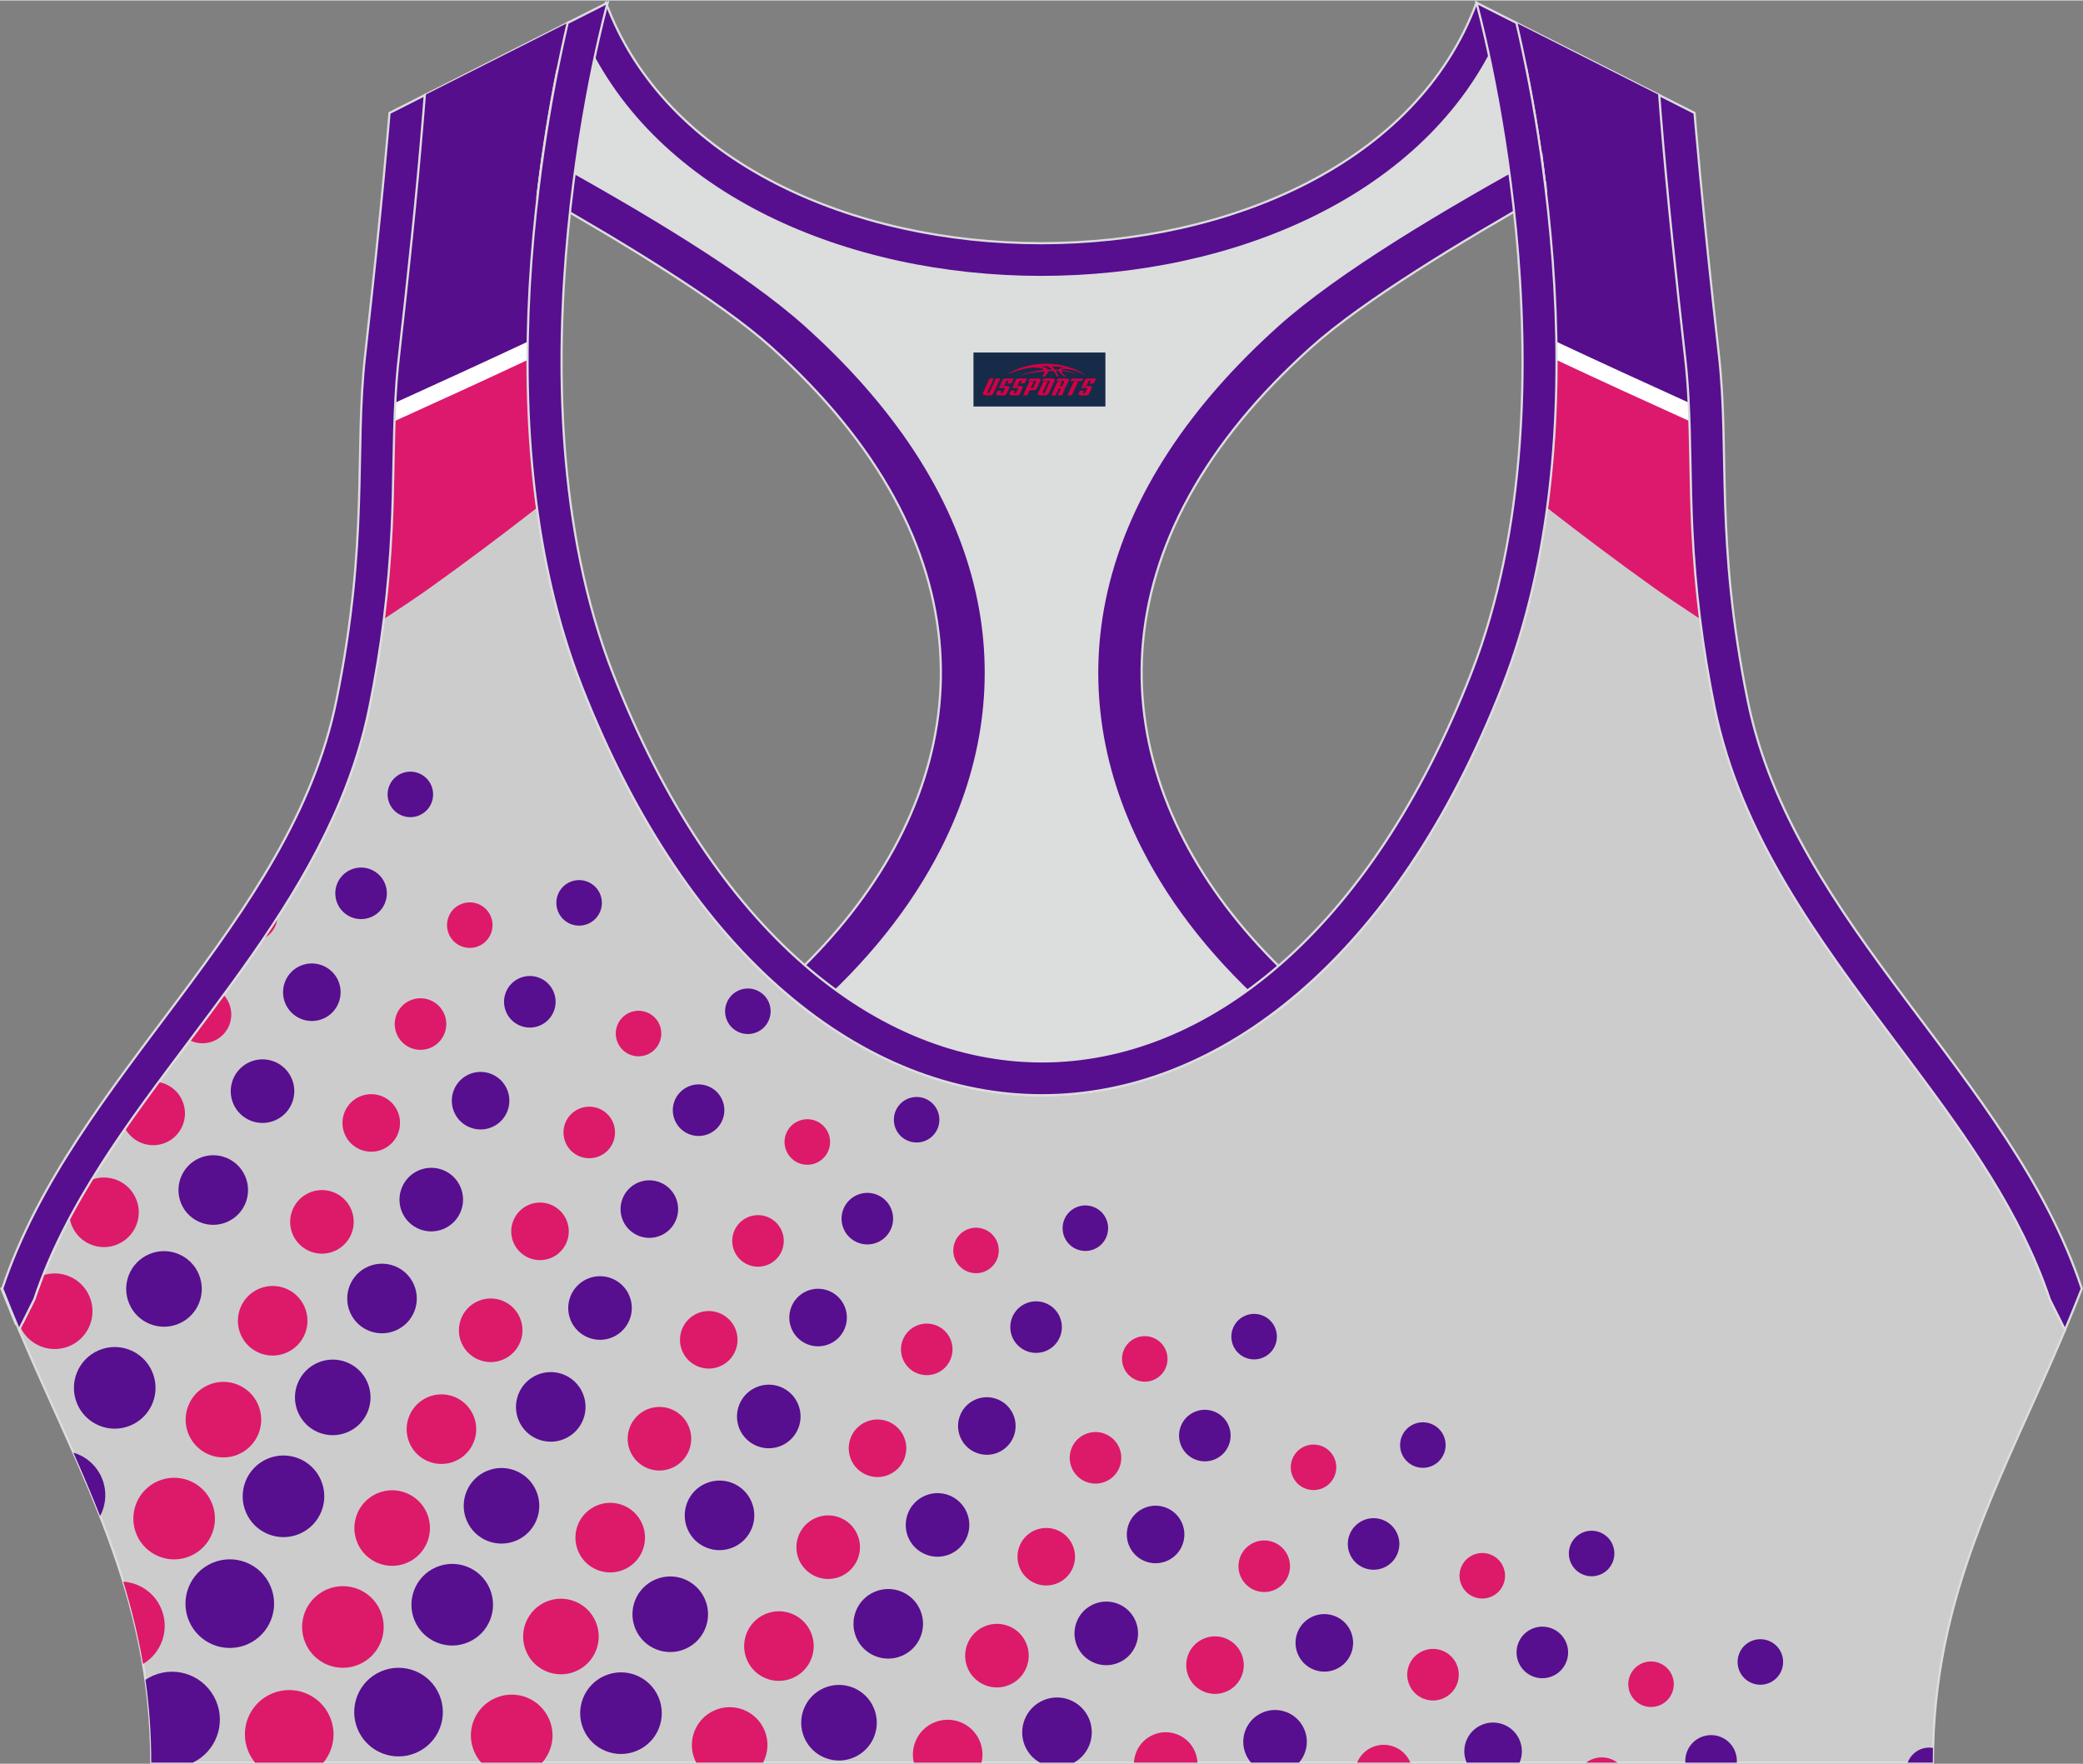 <?xml version="1.0" encoding="utf-8"?>
<!-- Generator: Adobe Illustrator 24.0.1, SVG Export Plug-In . SVG Version: 6.00 Build 0)  -->
<svg xmlns="http://www.w3.org/2000/svg" xmlns:xlink="http://www.w3.org/1999/xlink" version="1.1" id="图层_1" x="0px" y="0px" width="378.8px" height="320.8px" viewBox="0 0 378.95 320.77" enable-background="new 0 0 378.95 320.77" xml:space="preserve">
<rect x="0" y="0" width="378.95" height="320.77" fill="#808080" stroke="none"/>
<g>
	
		<path fill-rule="evenodd" clip-rule="evenodd" fill="#CCCCCC" stroke="#DCDDDD" stroke-width="0.4" stroke-miterlimit="22.926" d="   M275.88,4.09l25.98,13.13l0.3,3.74c1.19,14.71,2.78,29.47,4.44,44.13c0.27,2.35,0.45,4.72,0.58,7.08   c0.43,7.96,0.33,15.95,0.71,23.93c0.52,11,1.86,21.69,4.05,32.49c4.72,23.22,18.82,42.1,32.73,60.65   c9.62,12.83,19.79,26.21,26.01,41.09c0.82,1.96,1.57,3.94,2.24,5.95l2.78,5.55c-11.28,26.72-24.06,47.88-24.06,78.74H189.83h-0.52   H27.52c0-30.86-12.78-52.02-24.06-78.74l2.78-5.55c5.76-17.31,17.41-32.6,28.24-47.05c10.28-13.7,20.75-27.66,27.41-43.56   c2.31-5.52,4.13-11.22,5.32-17.09c2.19-10.79,3.53-21.49,4.05-32.49c0.38-7.97,0.28-15.97,0.71-23.93   c0.13-2.37,0.31-4.73,0.58-7.08c1.66-14.66,3.25-29.42,4.44-44.13l0.3-3.74l25.98-13.13c-0.37,1.57-0.71,3.15-1.05,4.71   c-1.78,8.29-3.18,16.69-4.21,25.1c-2.93,23.86-3.13,49.43,2.32,72.94c1.4,6.05,3.2,12.02,5.46,17.81   c38.8,99.35,128.77,99.35,167.57,0c2.26-5.79,4.06-11.76,5.46-17.81c5.45-23.5,5.26-49.08,2.32-72.94   c-1.03-8.41-2.43-16.81-4.21-25.1C276.59,7.24,276.25,5.67,275.88,4.09z"/>
	<g>
		<g>
			<path fill-rule="evenodd" clip-rule="evenodd" fill="#570E8F" d="M186.64,237.03c2.38-1.02,5.14,0.08,6.16,2.46     s-0.08,5.14-2.46,6.16s-5.14-0.08-6.16-2.46S184.26,238.05,186.64,237.03z"/>
			<path fill-rule="evenodd" clip-rule="evenodd" fill="#570E8F" d="M177.46,254.52c2.66-1.14,5.73,0.09,6.88,2.74     c1.14,2.66-0.08,5.74-2.74,6.88s-5.74-0.09-6.88-2.74C173.58,258.74,174.81,255.66,177.46,254.52L177.46,254.52z"/>
			<path fill-rule="evenodd" clip-rule="evenodd" fill="#570E8F" d="M168.28,272.01c2.94-1.26,6.34,0.1,7.59,3.03     c1.26,2.93-0.09,6.33-3.03,7.6c-2.93,1.26-6.33-0.09-7.6-3.03C163.99,276.67,165.35,273.27,168.28,272.01L168.28,272.01z"/>
			<path fill-rule="evenodd" clip-rule="evenodd" fill="#570E8F" d="M159.1,289.5c3.21-1.38,6.93,0.1,8.31,3.32     c1.38,3.21-0.1,6.93-3.32,8.31c-3.21,1.38-6.93-0.1-8.31-3.31C154.41,294.6,155.89,290.88,159.1,289.5L159.1,289.5z"/>
			<path fill-rule="evenodd" clip-rule="evenodd" fill="#570E8F" d="M149.92,306.99c3.49-1.5,7.53,0.11,9.03,3.6     c1.5,3.49-0.11,7.53-3.6,9.03s-7.53-0.11-9.03-3.6C144.82,312.53,146.44,308.49,149.92,306.99L149.92,306.99z"/>
			<path fill-rule="evenodd" clip-rule="evenodd" fill="#570E8F" d="M195.82,219.54c2.1-0.9,4.54,0.07,5.44,2.17     c0.9,2.1-0.07,4.54-2.17,5.44c-2.1,0.9-4.54-0.07-5.44-2.17C192.75,222.88,193.72,220.44,195.82,219.54L195.82,219.54z"/>
			<path fill-rule="evenodd" clip-rule="evenodd" fill="#DD196A" d="M166.75,241.08c2.38-1.02,5.14,0.08,6.16,2.46     s-0.08,5.14-2.46,6.16s-5.14-0.08-6.16-2.46C163.27,244.86,164.37,242.1,166.75,241.08z"/>
			<path fill-rule="evenodd" clip-rule="evenodd" fill="#DD196A" d="M157.57,258.57c2.66-1.14,5.74,0.09,6.88,2.74     c1.14,2.66-0.08,5.74-2.74,6.88s-5.74-0.09-6.88-2.74C153.69,262.79,154.92,259.71,157.57,258.57L157.57,258.57z"/>
			<path fill-rule="evenodd" clip-rule="evenodd" fill="#DD196A" d="M148.39,276.06c2.94-1.26,6.34,0.1,7.59,3.03     c1.26,2.93-0.09,6.33-3.03,7.6c-2.93,1.26-6.33-0.09-7.6-3.03C144.1,280.72,145.46,277.32,148.39,276.06L148.39,276.06z"/>
			<path fill-rule="evenodd" clip-rule="evenodd" fill="#DD196A" d="M139.21,293.55c3.21-1.38,6.93,0.1,8.31,3.32     c1.38,3.21-0.1,6.93-3.32,8.31c-3.21,1.38-6.93-0.1-8.31-3.31C134.52,298.65,136,294.93,139.21,293.55L139.21,293.55z"/>
			<path fill-rule="evenodd" clip-rule="evenodd" fill="#DD196A" d="M130.03,311.04c3.49-1.5,7.53,0.11,9.03,3.6     c0.85,1.99,0.7,4.15-0.24,5.92h-12.16c-0.08-0.16-0.16-0.33-0.24-0.49C124.93,316.58,126.55,312.54,130.03,311.04L130.03,311.04z     "/>
			<path fill-rule="evenodd" clip-rule="evenodd" fill="#DD196A" d="M175.93,223.59c2.1-0.9,4.54,0.07,5.44,2.17     c0.9,2.1-0.07,4.54-2.17,5.44c-2.1,0.9-4.54-0.07-5.44-2.17C172.86,226.93,173.83,224.49,175.93,223.59L175.93,223.59z"/>
			<path fill-rule="evenodd" clip-rule="evenodd" fill="#DD196A" d="M136.05,221.35c2.38-1.02,5.14,0.08,6.16,2.46     s-0.08,5.14-2.46,6.16s-5.14-0.08-6.16-2.46C132.57,225.13,133.68,222.37,136.05,221.35z"/>
			<path fill-rule="evenodd" clip-rule="evenodd" fill="#DD196A" d="M126.87,238.84c2.66-1.14,5.74,0.09,6.88,2.74     c1.14,2.66-0.08,5.74-2.74,6.88s-5.74-0.09-6.88-2.74C122.99,243.06,124.22,239.98,126.87,238.84L126.87,238.84z"/>
			<path fill-rule="evenodd" clip-rule="evenodd" fill="#DD196A" d="M117.69,256.33c2.94-1.26,6.34,0.1,7.59,3.03     c1.26,2.93-0.09,6.33-3.03,7.6c-2.93,1.26-6.33-0.09-7.6-3.03C113.4,260.99,114.76,257.59,117.69,256.33L117.69,256.33z"/>
			<path fill-rule="evenodd" clip-rule="evenodd" fill="#DD196A" d="M108.52,273.82c3.21-1.38,6.93,0.1,8.31,3.32     c1.38,3.21-0.1,6.93-3.32,8.31c-3.21,1.38-6.93-0.1-8.31-3.31C103.82,278.92,105.3,275.2,108.52,273.82L108.52,273.82z"/>
			<path fill-rule="evenodd" clip-rule="evenodd" fill="#DD196A" d="M99.33,291.31c3.49-1.5,7.53,0.11,9.03,3.6     c1.5,3.49-0.11,7.53-3.6,9.03s-7.53-0.11-9.03-3.6C94.23,296.85,95.85,292.81,99.33,291.31L99.33,291.31z"/>
			<path fill-rule="evenodd" clip-rule="evenodd" fill="#DD196A" d="M145.24,203.86c2.1-0.9,4.54,0.07,5.44,2.17     c0.9,2.1-0.07,4.54-2.17,5.44c-2.1,0.9-4.54-0.07-5.44-2.17C142.16,207.2,143.13,204.76,145.24,203.86L145.24,203.86z"/>
			<path fill-rule="evenodd" clip-rule="evenodd" fill="#DD196A" d="M90.16,308.8c3.77-1.62,8.13,0.12,9.75,3.89     c1.18,2.74,0.58,5.79-1.28,7.88H87.55c-0.52-0.58-0.96-1.26-1.28-2.02C84.65,314.78,86.39,310.42,90.16,308.8L90.16,308.8z"/>
			<path fill-rule="evenodd" clip-rule="evenodd" fill="#DD196A" d="M105.35,201.62c2.38-1.02,5.14,0.08,6.16,2.46     c1.02,2.38-0.08,5.14-2.46,6.16s-5.14-0.08-6.16-2.46C101.87,205.4,102.97,202.65,105.35,201.62z"/>
			<path fill-rule="evenodd" clip-rule="evenodd" fill="#DD196A" d="M96.17,219.11c2.66-1.14,5.74,0.09,6.88,2.74     c1.14,2.66-0.08,5.74-2.74,6.88c-2.66,1.14-5.74-0.09-6.88-2.74C92.29,223.33,93.52,220.26,96.17,219.11L96.17,219.11z"/>
			<path fill-rule="evenodd" clip-rule="evenodd" fill="#DD196A" d="M86.99,236.6c2.94-1.26,6.34,0.1,7.59,3.03     c1.26,2.93-0.09,6.33-3.03,7.6c-2.93,1.26-6.33-0.09-7.6-3.03C82.7,241.26,84.06,237.86,86.99,236.6L86.99,236.6z"/>
			<path fill-rule="evenodd" clip-rule="evenodd" fill="#DD196A" d="M77.81,254.09c3.21-1.38,6.93,0.1,8.31,3.32     c1.38,3.21-0.1,6.93-3.32,8.31c-3.21,1.38-6.93-0.1-8.31-3.31C73.12,259.2,74.6,255.47,77.81,254.09L77.81,254.09z"/>
			<path fill-rule="evenodd" clip-rule="evenodd" fill="#DD196A" d="M68.63,271.58c3.49-1.5,7.53,0.11,9.03,3.6     c1.5,3.49-0.11,7.53-3.6,9.03s-7.53-0.11-9.03-3.6C63.53,277.12,65.15,273.08,68.63,271.58L68.63,271.58z"/>
			<path fill-rule="evenodd" clip-rule="evenodd" fill="#DD196A" d="M114.53,184.13c2.1-0.9,4.54,0.07,5.44,2.17     c0.9,2.1-0.07,4.54-2.17,5.44c-2.1,0.9-4.54-0.07-5.44-2.17S112.43,185.04,114.53,184.13L114.53,184.13z"/>
			<path fill-rule="evenodd" clip-rule="evenodd" fill="#DD196A" d="M59.45,289.07c3.77-1.62,8.13,0.12,9.75,3.89     c1.62,3.77-0.12,8.13-3.89,9.75c-3.76,1.62-8.13-0.12-9.75-3.89C53.95,295.06,55.69,290.69,59.45,289.07L59.45,289.07z"/>
			<path fill-rule="evenodd" clip-rule="evenodd" fill="#DD196A" d="M49.43,308.02c4.09-1.76,8.83,0.13,10.59,4.22     c1.24,2.88,0.67,6.07-1.2,8.33H46.41c-0.48-0.58-0.89-1.24-1.2-1.96C43.45,314.51,45.34,309.77,49.43,308.02L49.43,308.02z"/>
			<path fill-rule="evenodd" clip-rule="evenodd" fill="#DD196A" d="M197.45,260.81c2.38-1.02,5.14,0.08,6.16,2.46     s-0.08,5.14-2.46,6.16s-5.14-0.08-6.16-2.46S195.07,261.83,197.45,260.81z"/>
			<path fill-rule="evenodd" clip-rule="evenodd" fill="#DD196A" d="M188.27,278.3c2.66-1.14,5.73,0.09,6.88,2.74     c1.14,2.66-0.08,5.74-2.74,6.88s-5.74-0.09-6.88-2.74C184.39,282.52,185.62,279.44,188.27,278.3L188.27,278.3z"/>
			<path fill-rule="evenodd" clip-rule="evenodd" fill="#DD196A" d="M179.09,295.79c2.94-1.26,6.34,0.1,7.59,3.03     c1.26,2.93-0.09,6.33-3.03,7.6c-2.93,1.26-6.33-0.09-7.6-3.03C174.8,300.45,176.16,297.05,179.09,295.79L179.09,295.79z"/>
			<path fill-rule="evenodd" clip-rule="evenodd" fill="#DD196A" d="M169.91,313.28c3.21-1.38,6.93,0.1,8.31,3.32     c0.56,1.3,0.65,2.69,0.34,3.97h-12.31C165.55,317.62,167.04,314.51,169.91,313.28L169.91,313.28z"/>
			<path fill-rule="evenodd" clip-rule="evenodd" fill="#DD196A" d="M206.63,243.32c2.1-0.9,4.54,0.07,5.44,2.17     c0.9,2.1-0.07,4.54-2.17,5.44c-2.1,0.9-4.54-0.07-5.44-2.17C203.56,246.66,204.53,244.22,206.63,243.32L206.63,243.32z"/>
			<path fill-rule="evenodd" clip-rule="evenodd" fill="#DD196A" d="M228.15,280.53c2.38-1.02,5.14,0.08,6.16,2.46     s-0.08,5.14-2.46,6.16s-5.14-0.08-6.16-2.46C224.67,284.31,225.77,281.56,228.15,280.53z"/>
			<path fill-rule="evenodd" clip-rule="evenodd" fill="#DD196A" d="M218.97,298.02c2.66-1.14,5.73,0.09,6.88,2.74     c1.14,2.66-0.08,5.74-2.74,6.88s-5.74-0.09-6.88-2.74C215.09,302.24,216.32,299.16,218.97,298.02L218.97,298.02z"/>
			<path fill-rule="evenodd" clip-rule="evenodd" fill="#DD196A" d="M209.79,315.51c2.94-1.26,6.34,0.1,7.59,3.03     c0.28,0.66,0.44,1.35,0.47,2.02H206.3C206.4,318.42,207.69,316.42,209.79,315.51L209.79,315.51z"/>
			<path fill-rule="evenodd" clip-rule="evenodd" fill="#DD196A" d="M237.33,263.04c2.1-0.9,4.54,0.07,5.44,2.17     c0.9,2.1-0.07,4.54-2.17,5.44c-2.1,0.9-4.54-0.07-5.44-2.17C234.26,266.38,235.23,263.95,237.33,263.04L237.33,263.04z"/>
			<path fill-rule="evenodd" clip-rule="evenodd" fill="#DD196A" d="M258.85,300.26c2.38-1.02,5.14,0.08,6.16,2.46     s-0.08,5.14-2.46,6.16s-5.14-0.08-6.16-2.46C255.37,304.04,256.47,301.28,258.85,300.26z"/>
			<path fill-rule="evenodd" clip-rule="evenodd" fill="#DD196A" d="M249.67,317.75c2.66-1.14,5.74,0.09,6.88,2.74l0.03,0.07h-9.68     C247.4,319.34,248.36,318.31,249.67,317.75L249.67,317.75z"/>
			<path fill-rule="evenodd" clip-rule="evenodd" fill="#DD196A" d="M268.03,282.77c2.1-0.9,4.54,0.07,5.44,2.17     s-0.07,4.54-2.17,5.44s-4.54-0.07-5.44-2.17S265.93,283.67,268.03,282.77L268.03,282.77z"/>
			<path fill-rule="evenodd" clip-rule="evenodd" fill="#DD196A" d="M289.55,319.99c1.61-0.69,3.39-0.41,4.7,0.58h-5.69     C288.86,320.34,289.19,320.14,289.55,319.99z"/>
			<path fill-rule="evenodd" clip-rule="evenodd" fill="#DD196A" d="M298.73,302.5c2.1-0.9,4.54,0.07,5.44,2.17     s-0.07,4.54-2.17,5.44s-4.54-0.07-5.44-2.17C295.66,305.84,296.63,303.4,298.73,302.5L298.73,302.5z"/>
			<path fill-rule="evenodd" clip-rule="evenodd" fill="#570E8F" d="M217.34,256.76c2.38-1.02,5.14,0.08,6.16,2.46     s-0.08,5.14-2.46,6.16s-5.14-0.08-6.16-2.46C213.86,260.54,214.96,257.78,217.34,256.76z"/>
			<path fill-rule="evenodd" clip-rule="evenodd" fill="#570E8F" d="M208.16,274.25c2.66-1.14,5.74,0.09,6.88,2.74     c1.14,2.66-0.08,5.74-2.74,6.88s-5.74-0.09-6.88-2.74C204.28,278.47,205.51,275.39,208.16,274.25L208.16,274.25z"/>
			<path fill-rule="evenodd" clip-rule="evenodd" fill="#570E8F" d="M198.98,291.74c2.94-1.26,6.34,0.1,7.59,3.03     c1.26,2.93-0.09,6.33-3.03,7.6c-2.93,1.26-6.33-0.09-7.6-3.03C194.69,296.4,196.05,293,198.98,291.74L198.98,291.74z"/>
			<path fill-rule="evenodd" clip-rule="evenodd" fill="#570E8F" d="M189.8,309.23c3.21-1.38,6.93,0.1,8.31,3.32     c1.29,3.01,0.07,6.47-2.73,8.02h-5.56h-0.52h-0.1c-1.18-0.66-2.15-1.69-2.73-3.02C185.11,314.33,186.59,310.61,189.8,309.23     L189.8,309.23z"/>
			<path fill-rule="evenodd" clip-rule="evenodd" fill="#570E8F" d="M226.52,239.27c2.1-0.9,4.54,0.07,5.44,2.17     c0.9,2.1-0.07,4.54-2.17,5.44c-2.1,0.9-4.54-0.07-5.44-2.17C223.45,242.61,224.42,240.17,226.52,239.27L226.52,239.27z"/>
			<path fill-rule="evenodd" clip-rule="evenodd" fill="#570E8F" d="M248.04,276.48c2.38-1.02,5.14,0.08,6.16,2.46     s-0.08,5.14-2.46,6.16s-5.14-0.08-6.16-2.46C244.56,280.26,245.66,277.51,248.04,276.48z"/>
			<path fill-rule="evenodd" clip-rule="evenodd" fill="#570E8F" d="M238.86,293.97c2.66-1.14,5.74,0.09,6.88,2.74     c1.14,2.66-0.08,5.74-2.74,6.88s-5.74-0.09-6.88-2.74C234.97,298.19,236.2,295.11,238.86,293.97L238.86,293.97z"/>
			<path fill-rule="evenodd" clip-rule="evenodd" fill="#570E8F" d="M229.68,311.46c2.94-1.26,6.34,0.1,7.59,3.03     c0.91,2.1,0.46,4.45-0.94,6.07h-8.74c-0.38-0.44-0.7-0.94-0.94-1.51C225.39,316.12,226.75,312.72,229.68,311.46L229.68,311.46z"/>
			<path fill-rule="evenodd" clip-rule="evenodd" fill="#570E8F" d="M257.22,258.99c2.1-0.9,4.54,0.07,5.44,2.17     s-0.07,4.54-2.17,5.44s-4.54-0.07-5.44-2.17S255.12,259.9,257.22,258.99L257.22,258.99z"/>
			<path fill-rule="evenodd" clip-rule="evenodd" fill="#570E8F" d="M278.74,296.21c2.38-1.02,5.14,0.08,6.16,2.46     s-0.08,5.14-2.46,6.16s-5.14-0.08-6.16-2.46C275.26,299.99,276.36,297.23,278.74,296.21z"/>
			<path fill-rule="evenodd" clip-rule="evenodd" fill="#570E8F" d="M269.56,313.7c2.66-1.14,5.73,0.09,6.88,2.74     c0.59,1.37,0.55,2.85,0.01,4.12h-9.63C265.68,317.91,266.91,314.84,269.56,313.7L269.56,313.7z"/>
			<path fill-rule="evenodd" clip-rule="evenodd" fill="#570E8F" d="M287.92,278.72c2.1-0.9,4.54,0.07,5.44,2.17     s-0.07,4.54-2.17,5.44s-4.54-0.07-5.44-2.17C284.85,282.06,285.82,279.62,287.92,278.72L287.92,278.72z"/>
			<path fill-rule="evenodd" clip-rule="evenodd" fill="#570E8F" d="M309.44,315.94c2.38-1.02,5.14,0.08,6.16,2.46     c0.3,0.71,0.42,1.45,0.37,2.17h-9.36C306.48,318.64,307.56,316.74,309.44,315.94z"/>
			<path fill-rule="evenodd" clip-rule="evenodd" fill="#570E8F" d="M318.62,298.45c2.1-0.9,4.54,0.07,5.44,2.17     s-0.07,4.54-2.17,5.44s-4.54-0.07-5.44-2.17C315.55,301.79,316.52,299.35,318.62,298.45L318.62,298.45z"/>
			<path fill-rule="evenodd" clip-rule="evenodd" fill="#570E8F" d="M155.94,217.3c2.38-1.02,5.14,0.08,6.16,2.46     s-0.08,5.14-2.46,6.16s-5.14-0.08-6.16-2.46C152.46,221.08,153.56,218.33,155.94,217.3z"/>
			<path fill-rule="evenodd" clip-rule="evenodd" fill="#570E8F" d="M146.76,234.79c2.66-1.14,5.74,0.09,6.88,2.74     c1.14,2.66-0.08,5.74-2.74,6.88s-5.74-0.09-6.88-2.74C142.88,239.01,144.11,235.94,146.76,234.79L146.76,234.79z"/>
			<path fill-rule="evenodd" clip-rule="evenodd" fill="#570E8F" d="M137.58,252.28c2.94-1.26,6.34,0.1,7.59,3.03     c1.26,2.93-0.09,6.33-3.03,7.6c-2.93,1.26-6.33-0.09-7.6-3.03C133.29,256.94,134.65,253.54,137.58,252.28L137.58,252.28z"/>
			<path fill-rule="evenodd" clip-rule="evenodd" fill="#570E8F" d="M128.4,269.77c3.21-1.38,6.93,0.1,8.31,3.32     c1.38,3.21-0.1,6.93-3.32,8.31c-3.21,1.38-6.93-0.1-8.31-3.31C123.71,274.88,125.19,271.15,128.4,269.77L128.4,269.77z"/>
			<path fill-rule="evenodd" clip-rule="evenodd" fill="#570E8F" d="M119.22,287.26c3.49-1.5,7.53,0.11,9.03,3.6     c1.5,3.49-0.11,7.53-3.6,9.03s-7.53-0.11-9.03-3.6C114.12,292.8,115.73,288.76,119.22,287.26L119.22,287.26z"/>
			<path fill-rule="evenodd" clip-rule="evenodd" fill="#570E8F" d="M165.12,199.81c2.1-0.9,4.54,0.07,5.44,2.17     c0.9,2.1-0.07,4.54-2.17,5.44c-2.1,0.9-4.54-0.07-5.44-2.17C162.05,203.15,163.02,200.72,165.12,199.81L165.12,199.81z"/>
			<path fill-rule="evenodd" clip-rule="evenodd" fill="#570E8F" d="M110.04,304.75c3.77-1.62,8.13,0.12,9.75,3.89     c1.62,3.77-0.12,8.13-3.89,9.75c-3.76,1.62-8.13-0.12-9.75-3.89C104.54,310.74,106.28,306.37,110.04,304.75L110.04,304.75z"/>
			<path fill-rule="evenodd" clip-rule="evenodd" fill="#570E8F" d="M125.24,197.57c2.38-1.02,5.14,0.08,6.16,2.46     s-0.08,5.14-2.46,6.16c-2.38,1.02-5.14-0.08-6.16-2.46C121.76,201.35,122.86,198.6,125.24,197.57z"/>
			<path fill-rule="evenodd" clip-rule="evenodd" fill="#570E8F" d="M116.06,215.06c2.66-1.14,5.74,0.09,6.88,2.74     c1.14,2.66-0.08,5.74-2.74,6.88c-2.66,1.14-5.74-0.09-6.88-2.74C112.18,219.28,113.41,216.21,116.06,215.06L116.06,215.06z"/>
			<path fill-rule="evenodd" clip-rule="evenodd" fill="#570E8F" d="M106.88,232.55c2.94-1.26,6.34,0.1,7.59,3.03     c1.26,2.93-0.09,6.33-3.03,7.6c-2.93,1.26-6.33-0.09-7.6-3.03C102.59,237.21,103.95,233.81,106.88,232.55L106.88,232.55z"/>
			<path fill-rule="evenodd" clip-rule="evenodd" fill="#570E8F" d="M97.7,250.04c3.21-1.38,6.93,0.1,8.31,3.32     c1.38,3.21-0.1,6.93-3.32,8.31c-3.21,1.38-6.93-0.1-8.31-3.31C93.01,255.15,94.49,251.42,97.7,250.04L97.7,250.04z"/>
			<path fill-rule="evenodd" clip-rule="evenodd" fill="#570E8F" d="M88.52,267.53c3.49-1.5,7.53,0.11,9.03,3.6     c1.5,3.49-0.11,7.53-3.6,9.03s-7.53-0.11-9.03-3.6C83.42,273.08,85.04,269.03,88.52,267.53L88.52,267.53z"/>
			<path fill-rule="evenodd" clip-rule="evenodd" fill="#570E8F" d="M134.42,180.08c2.1-0.9,4.54,0.07,5.44,2.17     c0.9,2.1-0.07,4.54-2.17,5.44c-2.1,0.9-4.54-0.07-5.44-2.17S132.32,180.99,134.42,180.08L134.42,180.08z"/>
			<path fill-rule="evenodd" clip-rule="evenodd" fill="#570E8F" d="M79.34,285.02c3.77-1.62,8.13,0.12,9.75,3.89     c1.62,3.77-0.12,8.13-3.89,9.75c-3.76,1.62-8.13-0.12-9.75-3.89C73.84,291.01,75.58,286.64,79.34,285.02L79.34,285.02z"/>
			<path fill-rule="evenodd" clip-rule="evenodd" fill="#570E8F" d="M69.32,303.97c4.09-1.76,8.83,0.13,10.59,4.22     c1.76,4.09-0.13,8.83-4.22,10.59c-4.09,1.76-8.83-0.13-10.59-4.22C63.34,310.46,65.23,305.72,69.32,303.97L69.32,303.97z"/>
			<path fill-rule="evenodd" clip-rule="evenodd" fill="#570E8F" d="M94.54,177.85c2.38-1.02,5.14,0.08,6.16,2.46     c1.02,2.38-0.08,5.14-2.46,6.16s-5.14-0.08-6.16-2.46C91.06,181.63,92.16,178.87,94.54,177.85z"/>
			<path fill-rule="evenodd" clip-rule="evenodd" fill="#570E8F" d="M85.36,195.34c2.66-1.14,5.74,0.09,6.88,2.74     c1.14,2.66-0.08,5.74-2.74,6.88c-2.66,1.14-5.74-0.09-6.88-2.74C81.48,199.56,82.71,196.48,85.36,195.34L85.36,195.34z"/>
			<path fill-rule="evenodd" clip-rule="evenodd" fill="#570E8F" d="M76.18,212.83c2.94-1.26,6.34,0.1,7.59,3.03     c1.26,2.93-0.09,6.33-3.03,7.6c-2.93,1.26-6.33-0.09-7.6-3.03C71.89,217.49,73.25,214.09,76.18,212.83L76.18,212.83z"/>
			<path fill-rule="evenodd" clip-rule="evenodd" fill="#570E8F" d="M67,230.32c3.21-1.38,6.93,0.1,8.31,3.32     c1.38,3.21-0.1,6.93-3.32,8.31c-3.21,1.38-6.93-0.1-8.31-3.31C62.31,235.42,63.79,231.7,67,230.32L67,230.32z"/>
			<path fill-rule="evenodd" clip-rule="evenodd" fill="#570E8F" d="M57.82,247.81c3.49-1.5,7.53,0.11,9.03,3.6s-0.11,7.53-3.6,9.03     c-3.49,1.5-7.53-0.11-9.03-3.6C52.72,253.35,54.34,249.31,57.82,247.81L57.82,247.81z"/>
			<path fill-rule="evenodd" clip-rule="evenodd" fill="#570E8F" d="M103.72,160.36c2.1-0.9,4.54,0.07,5.44,2.17     c0.9,2.1-0.07,4.54-2.17,5.44c-2.1,0.9-4.54-0.07-5.44-2.17C100.65,163.7,101.62,161.26,103.72,160.36L103.72,160.36z"/>
			<path fill-rule="evenodd" clip-rule="evenodd" fill="#570E8F" d="M48.64,265.3c3.77-1.62,8.13,0.12,9.75,3.89     c1.62,3.77-0.12,8.13-3.89,9.75c-3.76,1.62-8.13-0.12-9.75-3.89C43.14,271.28,44.88,266.92,48.64,265.3L48.64,265.3z"/>
			<path fill-rule="evenodd" clip-rule="evenodd" fill="#570E8F" d="M38.62,284.24c4.09-1.76,8.83,0.13,10.59,4.22     c1.76,4.09-0.13,8.83-4.22,10.59s-8.83-0.13-10.59-4.22S34.53,286,38.62,284.24L38.62,284.24z"/>
			<path fill-rule="evenodd" clip-rule="evenodd" fill="#570E8F" d="M27.86,304.74c4.41-1.9,9.53,0.14,11.43,4.56     c1.85,4.29-0.03,9.25-4.2,11.26h-7.57c0-5.28-0.37-10.28-1.05-15.07C26.9,305.21,27.36,304.96,27.86,304.74L27.86,304.74z"/>
			<path fill-rule="evenodd" clip-rule="evenodd" fill="#DD196A" d="M74.65,181.9c2.38-1.02,5.14,0.08,6.16,2.46     c1.02,2.38-0.08,5.14-2.46,6.16s-5.14-0.08-6.16-2.46C71.17,185.68,72.27,182.92,74.65,181.9z"/>
			<path fill-rule="evenodd" clip-rule="evenodd" fill="#DD196A" d="M65.47,199.39c2.66-1.14,5.74,0.09,6.88,2.74     c1.14,2.66-0.08,5.74-2.74,6.88c-2.66,1.14-5.74-0.09-6.88-2.74C61.59,203.61,62.82,200.53,65.47,199.39L65.47,199.39z"/>
			<path fill-rule="evenodd" clip-rule="evenodd" fill="#DD196A" d="M56.29,216.88c2.94-1.26,6.34,0.1,7.59,3.03     c1.26,2.93-0.09,6.33-3.03,7.6c-2.93,1.26-6.33-0.09-7.6-3.03C52,221.54,53.36,218.14,56.29,216.88L56.29,216.88z"/>
			<path fill-rule="evenodd" clip-rule="evenodd" fill="#DD196A" d="M47.11,234.37c3.21-1.38,6.93,0.1,8.31,3.32     c1.38,3.21-0.1,6.93-3.32,8.31c-3.21,1.38-6.93-0.1-8.31-3.31C42.42,239.47,43.9,235.75,47.11,234.37L47.11,234.37z"/>
			<path fill-rule="evenodd" clip-rule="evenodd" fill="#DD196A" d="M37.93,251.86c3.49-1.5,7.53,0.11,9.03,3.6s-0.11,7.53-3.6,9.03     c-3.49,1.5-7.53-0.11-9.03-3.6S34.45,253.36,37.93,251.86L37.93,251.86z"/>
			<path fill-rule="evenodd" clip-rule="evenodd" fill="#DD196A" d="M83.83,164.41c2.1-0.9,4.54,0.07,5.44,2.17     c0.9,2.1-0.07,4.54-2.17,5.44c-2.1,0.9-4.54-0.07-5.44-2.17S81.73,165.31,83.83,164.41L83.83,164.41z"/>
			<path fill-rule="evenodd" clip-rule="evenodd" fill="#DD196A" d="M28.75,269.35c3.77-1.62,8.13,0.12,9.75,3.89     c1.62,3.77-0.12,8.13-3.89,9.75c-3.76,1.62-8.13-0.12-9.75-3.89C23.25,275.33,24.99,270.97,28.75,269.35L28.75,269.35z"/>
			<path fill-rule="evenodd" clip-rule="evenodd" fill="#DD196A" d="M22.43,287.65c2.93,0.19,5.65,1.98,6.88,4.86     c1.62,3.77,0.14,8.08-3.29,10.11C25.14,297.43,23.91,292.48,22.43,287.65z"/>
			<path fill-rule="evenodd" clip-rule="evenodd" fill="#570E8F" d="M63.84,158.12c2.38-1.02,5.14,0.08,6.16,2.46     s-0.08,5.14-2.46,6.16s-5.14-0.08-6.16-2.46S61.46,159.14,63.84,158.12z"/>
			<path fill-rule="evenodd" clip-rule="evenodd" fill="#570E8F" d="M54.66,175.61c2.66-1.14,5.74,0.09,6.88,2.74     c1.14,2.66-0.08,5.74-2.74,6.88s-5.74-0.09-6.88-2.74C50.78,179.83,52.01,176.75,54.66,175.61L54.66,175.61z"/>
			<path fill-rule="evenodd" clip-rule="evenodd" fill="#570E8F" d="M45.48,193.1c2.94-1.26,6.34,0.1,7.59,3.03     c1.26,2.93-0.09,6.33-3.03,7.6c-2.93,1.26-6.33-0.09-7.6-3.03C41.19,197.76,42.55,194.36,45.48,193.1L45.48,193.1z"/>
			<path fill-rule="evenodd" clip-rule="evenodd" fill="#570E8F" d="M36.3,210.59c3.21-1.38,6.93,0.1,8.31,3.32     c1.38,3.21-0.1,6.93-3.32,8.31c-3.21,1.38-6.93-0.1-8.31-3.31C31.61,215.69,33.09,211.97,36.3,210.59L36.3,210.59z"/>
			<path fill-rule="evenodd" clip-rule="evenodd" fill="#570E8F" d="M27.12,228.08c3.49-1.5,7.53,0.11,9.03,3.6s-0.11,7.53-3.6,9.03     s-7.53-0.11-9.03-3.6C22.02,233.62,23.63,229.58,27.12,228.08L27.12,228.08z"/>
			<path fill-rule="evenodd" clip-rule="evenodd" fill="#570E8F" d="M73.02,140.63c2.1-0.9,4.54,0.07,5.44,2.17     c0.9,2.1-0.07,4.54-2.17,5.44c-2.1,0.9-4.54-0.07-5.44-2.17S70.92,141.53,73.02,140.63L73.02,140.63z"/>
			<path fill-rule="evenodd" clip-rule="evenodd" fill="#570E8F" d="M17.94,245.57c3.77-1.62,8.13,0.12,9.75,3.89     s-0.12,8.13-3.89,9.75c-3.76,1.62-8.13-0.12-9.75-3.89C12.44,251.55,14.18,247.19,17.94,245.57L17.94,245.57z"/>
			<path fill-rule="evenodd" clip-rule="evenodd" fill="#570E8F" d="M13.36,264.18c2.23,0.65,4.15,2.26,5.14,4.55     c1,2.34,0.82,4.88-0.29,6.97C16.7,271.85,15.06,268.03,13.36,264.18z"/>
			<path fill-rule="evenodd" clip-rule="evenodd" fill="#DD196A" d="M50.48,166.84c-0.12,1.58-1.04,3.04-2.52,3.81     C48.81,169.38,49.65,168.11,50.48,166.84z"/>
			<path fill-rule="evenodd" clip-rule="evenodd" fill="#DD196A" d="M40.68,180.91c0.4,0.43,0.73,0.93,0.97,1.49     c1.14,2.66-0.08,5.74-2.74,6.88c-1.46,0.63-3.06,0.54-4.38-0.11C36.58,186.43,38.64,183.68,40.68,180.91z"/>
			<path fill-rule="evenodd" clip-rule="evenodd" fill="#DD196A" d="M28.85,196.76c1.86,0.32,3.53,1.55,4.33,3.42     c1.26,2.93-0.09,6.33-3.03,7.6c-2.78,1.19-5.97,0.04-7.38-2.57C24.76,202.35,26.8,199.54,28.85,196.76z"/>
			<path fill-rule="evenodd" clip-rule="evenodd" fill="#DD196A" d="M16.67,214.54c3.15-1.2,6.72,0.29,8.06,3.42     c1.38,3.21-0.1,6.93-3.32,8.31c-3.21,1.38-6.93-0.1-8.31-3.31c-0.2-0.47-0.34-0.96-0.43-1.45     C13.93,219.15,15.26,216.83,16.67,214.54z"/>
			<path fill-rule="evenodd" clip-rule="evenodd" fill="#DD196A" d="M7.83,231.91c3.34-1.09,7.02,0.53,8.44,3.83     c1.5,3.49-0.11,7.53-3.6,9.03c-3.43,1.47-7.4-0.06-8.96-3.43l2.53-5.05C6.72,234.81,7.26,233.35,7.83,231.91z"/>
			<path fill-rule="evenodd" clip-rule="evenodd" fill="#570E8F" d="M349.32,318.17c0.76-0.33,1.57-0.41,2.33-0.28     c-0.02,0.88-0.03,1.77-0.03,2.67h-4.56C347.44,319.53,348.23,318.64,349.32,318.17L349.32,318.17z"/>
		</g>
		<g>
			<path fill-rule="evenodd" clip-rule="evenodd" fill="#DD196D" d="M97.68,92.31c-6.43,5.01-13.03,9.96-19.62,14.66     c-1.9,1.35-4.78,3.3-8.21,5.55c0.68-5.43,1.15-10.89,1.41-16.43c0.38-7.97,0.28-15.97,0.71-23.93c0.13-2.37,0.31-4.73,0.58-7.08     c1.66-14.66,3.25-29.42,4.44-44.13l0.08-0.94l18.66-5.08c0.44,5.54,1.22,11.66,2.4,18.05L98,33.9     C95.66,52.93,95.07,73.03,97.68,92.31z"/>
			<path fill-rule="evenodd" clip-rule="evenodd" fill="#FFFFFF" d="M95.97,65.41c-7.41,3.48-16.58,7.68-24.19,11.12     c0.05-1.45,0.11-2.9,0.19-4.35c0.13-2.37,0.31-4.73,0.58-7.08c0.78-6.87,1.54-13.77,2.25-20.67c2.39-8.22,3.67-16.4,2.22-23.84     l0.05-0.56l18.66-5.08c0.44,5.54,1.22,11.66,2.4,18.04L98,33.9C96.74,44.19,95.98,54.79,95.97,65.41z"/>
			<path fill-rule="evenodd" clip-rule="evenodd" fill="#570E8C" d="M96,62.08c-7.33,3.44-16.59,7.69-24.08,11.08     c0.02-0.33,0.03-0.67,0.05-1c0.13-2.37,0.31-4.73,0.58-7.08c1.66-14.66,3.25-29.42,4.44-44.13l0.3-3.74l25.98-13.13     c-0.37,1.57-0.71,3.15-1.05,4.71c-1.78,8.29-3.18,16.69-4.21,25.1C96.87,43.11,96.15,52.58,96,62.08z"/>
		</g>
		<g>
			<path fill-rule="evenodd" clip-rule="evenodd" fill="#DD196D" d="M281.46,92.31c6.43,5.01,13.03,9.96,19.62,14.66     c1.9,1.35,4.78,3.3,8.21,5.55c-0.68-5.43-1.15-10.89-1.41-16.43c-0.38-7.97-0.28-15.97-0.71-23.93     c-0.13-2.37-0.31-4.73-0.58-7.08c-1.66-14.66-3.25-29.42-4.44-44.13l-0.08-0.94l-18.66-5.08c-0.44,5.54-1.22,11.66-2.4,18.05     l0.11,0.92C283.48,52.93,284.08,73.03,281.46,92.31z"/>
			<path fill-rule="evenodd" clip-rule="evenodd" fill="#FFFFFF" d="M283.17,65.41c7.41,3.48,16.58,7.68,24.19,11.12     c-0.05-1.45-0.11-2.9-0.19-4.35c-0.13-2.37-0.31-4.73-0.58-7.08c-0.78-6.87-1.54-13.76-2.25-20.66     c-2.39-8.22-3.67-16.41-2.22-23.84l-0.05-0.56l-18.66-5.08c-0.44,5.54-1.22,11.66-2.4,18.04l0.11,0.92     C282.4,44.19,283.16,54.79,283.17,65.41z"/>
			<path fill-rule="evenodd" clip-rule="evenodd" fill="#570E8C" d="M283.14,62.08c7.33,3.44,16.59,7.69,24.08,11.08     c-0.02-0.33-0.03-0.67-0.05-1c-0.13-2.37-0.31-4.73-0.58-7.08c-1.66-14.66-3.25-29.42-4.44-44.13l-0.3-3.74L275.88,4.09     c0.37,1.57,0.71,3.15,1.05,4.71c1.78,8.29,3.18,16.69,4.21,25.1C282.27,43.11,283,52.58,283.14,62.08z"/>
		</g>
	</g>
	
		<path fill-rule="evenodd" clip-rule="evenodd" fill="#DCDDDD" stroke="#DCDDDD" stroke-width="0.4" stroke-miterlimit="22.926" d="   M272.82,6.29l4.81,5.93c1.38,6.84,2.5,13.75,3.37,20.66c-23.16,11.23-48.23,28.16-60.89,46.31C187.73,125.59,209.87,155,234.42,180   l-35.08,18.39c-7.43,1.17-14.92,1.01-22.33-0.49l-26.37-11.4c-2.34-1.59-4.64-3.34-6.91-5.24c24.08-18.14,42.84-49.69,20.18-96.74   c-7.93-16.46-34.11-33.18-50.68-43.36c-3.5-2.15-9.7-3.69-15.48-5.29c0.08-0.66,0.15-1.31,0.23-1.97c0.87-7.08,2-14.15,3.39-21.16   l4.64-6.46C132.4,64.97,246.46,64.97,272.82,6.29z"/>
	
		<path fill-rule="evenodd" clip-rule="evenodd" fill="#570E8F" stroke="#DCDDDD" stroke-width="0.4" stroke-miterlimit="22.926" d="   M2.87,240.76l-2.6-6.42c2.5-0.56,4.91-1.1,7.24-1.61c-0.45,1.18-0.88,2.36-1.28,3.55l-2.1,4.19L2.87,240.76L2.87,240.76z    M141.93,179.69c30.74-27.32,41.6-66.24,11.11-103.39c-3.65-4.45-7.9-8.88-12.77-13.25c-9.24-8.3-27.12-19.14-42.42-27.81   c0.05-0.45,0.11-0.89,0.16-1.34c0.23-1.9,0.49-3.8,0.76-5.69c17.71,9.72,36.87,21.12,47.76,30.89   c15.63,14.03,27.05,30.34,31.16,48.5c3.58,15.81,1.29,31.74-6.29,46.7c-5.55,10.96-13.75,21.06-23.88,29.93   C145.62,182.82,143.76,181.31,141.93,179.69z"/>
	
		<path fill-rule="evenodd" clip-rule="evenodd" fill="#570E8F" stroke="#DCDDDD" stroke-width="0.4" stroke-miterlimit="22.926" d="   M375.99,240.76l2.6-6.42c-2.39-0.54-4.7-1.05-6.93-1.54l0.01,0.03l0.01,0.03l0.02,0.05v0.01l0.02,0.04l0.02,0.05v0.01l0.02,0.05   l0.01,0.03l0.01,0.02l0.04,0.11l0.02,0.05l0,0l0.02,0.05l0.02,0.04v0.01l0.02,0.05l0.01,0.03l0.01,0.03l0.02,0.05v0.01l0.02,0.04   l0.02,0.05l0,0l0.02,0.05l0.01,0.03l0.01,0.02l0.03,0.07l0.01,0.04l0.02,0.05l0,0l0.02,0.05l0.02,0.04V234l0.02,0.05l0.01,0.03   l0.01,0.03l0.02,0.05v0.01l0.02,0.04l0.02,0.05l0,0l0.02,0.05l0.01,0.04l0.01,0.02l0.02,0.05l0.01,0.02l0.01,0.03l0.02,0.05l0,0   l0.02,0.05l0.02,0.04v0.01l0.02,0.05l0.01,0.03l0.01,0.03l0.02,0.05v0.01l0.01,0.04l0.02,0.05l0,0l0.02,0.05l0.01,0.04l0.01,0.02   l0.02,0.05l0.01,0.02l0.01,0.03l0.02,0.05v0.01l0.02,0.05l0.02,0.05v0.01l0.02,0.05l0.01,0.03l0.01,0.02l0.02,0.05l0.01,0.01   l0.01,0.04l0.02,0.05l0,0l0.02,0.05l0.01,0.04l0.01,0.02l0.02,0.05l0.01,0.02l0.01,0.03l0.02,0.05v0.01l0.02,0.05l0.02,0.05v0.01   l0.02,0.05l0.01,0.03l0.01,0.02l0.02,0.06l0.01,0.02l0.01,0.04l0.02,0.06l2.14,4.27L375.99,240.76L375.99,240.76z M237.07,179.82   c-30.84-27.32-41.79-66.31-11.25-103.51c3.65-4.45,7.9-8.88,12.77-13.25c9.3-8.35,27.32-19.27,42.69-27.96v-0.02v-0.02v-0.02v-0.01   v-0.01V35v-0.02v-0.02v-0.02v-0.02V34.9v-0.02v-0.02v-0.02l-0.01-0.06v-0.02v-0.02v-0.02l-0.08-0.67v-0.02v-0.02v-0.04v-0.02v-0.02   v-0.02v-0.02v-0.02l-0.01-0.09l-0.01-0.09l-0.02-0.18v-0.03l-0.01-0.06l-0.01-0.09l-0.01-0.09l-0.01-0.09l-0.01-0.06v-0.03   l-0.01-0.09l-0.08-0.07L281,32.81l-0.01-0.09l0,0l-0.01-0.09l-0.01-0.09l-0.01-0.09l-0.01-0.09v-0.03l-0.02-0.07l-0.01-0.09   l-0.01-0.09l-0.01-0.09l-0.01-0.06v-0.04l-0.01-0.09l-0.01-0.09l-0.01-0.09l-0.01-0.09v-0.01l-0.01-0.09l-0.01-0.09l-0.01-0.09   l-0.01-0.09v-0.02l-0.01-0.07l-0.01-0.09l-0.01-0.09l-0.01-0.09l-0.01-0.05l-0.01-0.04l-0.01-0.09l-0.01-0.09l-0.01-0.09   l-0.01-0.08v-0.01l-0.01-0.09l-0.01-0.09l-0.01-0.09l-0.01-0.09v-0.02l-0.01-0.07l-0.01-0.09l-0.01-0.09l-0.01-0.09l-0.01-0.05   l-0.01-0.04l-0.01-0.09l-0.01-0.09l-0.01-0.09l-0.01-0.08v-0.01l-0.01-0.09L280.55,29l-0.01-0.09l-0.01-0.09V28.8l-0.01-0.07   l-0.01-0.09l-0.01-0.09l-0.01-0.09l-0.01-0.05l-0.01-0.04l-0.01-0.09l-0.01-0.09l-0.01-0.09c-17.79,9.75-37.07,21.21-48.02,31.04   c-15.63,14.03-27.05,30.34-31.16,48.5c-3.58,15.81-1.29,31.74,6.29,46.7c5.57,11,13.82,21.14,24.01,30.05   c0.44-0.33,0.88-0.66,1.32-1c0.5-0.39,0.99-0.78,1.49-1.18c0.39-0.31,0.77-0.63,1.16-0.95   C235.99,180.75,236.53,180.29,237.07,179.82z"/>
	
		<path fill-rule="evenodd" clip-rule="evenodd" fill="#570E8F" stroke="#DCDDDD" stroke-width="0.4" stroke-miterlimit="22.926" d="   M268.61,0.42l4.21,5.87c-26.37,58.69-140.42,58.69-166.79,0l4.21-5.87C131.84,58.75,247.02,58.74,268.61,0.42z"/>
	
		<path fill-rule="evenodd" clip-rule="evenodd" fill="#570E8F" stroke="#DCDDDD" stroke-width="0.4" stroke-miterlimit="22.926" d="   M267.64,122.42c20.46-52.38,0.97-122,0.97-122l7.27,3.67c0.37,1.57,0.71,3.15,1.05,4.71c1.78,8.29,3.18,16.69,4.21,25.1   c2.93,23.86,3.13,49.43-2.32,72.94c-1.4,6.05-3.2,12.02-5.46,17.81c-38.8,99.35-128.77,99.35-167.57,0   c-2.26-5.79-4.06-11.76-5.46-17.81c-5.45-23.5-5.26-49.08-2.32-72.94c1.03-8.41,2.43-16.81,4.21-25.1   c0.34-1.56,0.68-3.14,1.05-4.71l7.27-3.67c0,0-19.48,69.62,0.97,122C148.26,216.53,230.88,216.53,267.64,122.42L267.64,122.42z    M301.86,17.22l6.42,3.25c0,0,1.34,16.7,4.42,43.93c2.01,17.83-0.7,33.62,5.25,62.96c8.26,40.69,47.89,68.25,60.78,106.98   c-1,2.55-2.02,5.04-3.05,7.49l-2.78-5.55c-0.67-2.01-1.42-4-2.24-5.95c-6.22-14.88-16.38-28.26-26.01-41.09   c-13.91-18.55-28.02-37.43-32.73-60.65c-2.19-10.79-3.53-21.49-4.05-32.49c-0.38-7.97-0.28-15.97-0.71-23.93   c-0.13-2.37-0.31-4.73-0.58-7.08c-1.66-14.66-3.25-29.42-4.44-44.13L301.86,17.22L301.86,17.22z M3.46,241.83   c-1.03-2.45-2.05-4.94-3.05-7.49c12.89-38.73,52.52-66.29,60.78-106.98c5.96-29.34,3.24-45.13,5.25-62.96   c3.08-27.23,4.42-43.93,4.42-43.93l6.42-3.25l-0.3,3.74c-1.19,14.71-2.78,29.47-4.44,44.13c-0.27,2.35-0.45,4.72-0.58,7.08   c-0.43,7.96-0.33,15.95-0.71,23.93c-0.52,11-1.86,21.69-4.05,32.49c-1.19,5.87-3.01,11.57-5.32,17.09   c-6.66,15.9-17.13,29.86-27.41,43.56c-10.83,14.44-22.48,29.73-28.24,47.05L3.46,241.83z"/>
	
</g>
<g id="tag_logo">
	<rect y="64.05" fill="#162B48" width="24" height="9.818" x="177.1"/>
	<g>
		<path fill="#D30044" d="M193.06,67.24l0.005-0.011c0.131-0.311,1.085-0.262,2.351,0.071c0.715,0.24,1.44,0.54,2.193,0.9    c-0.218-0.147-0.447-0.289-0.682-0.42l0.011,0.005l-0.011-0.005c-1.478-0.845-3.218-1.418-5.1-1.62    c-1.282-0.115-1.658-0.082-2.411-0.055c-2.449,0.142-4.68,0.905-6.458,2.095c1.26-0.638,2.722-1.075,4.195-1.336    c1.467-0.18,2.476-0.033,2.771,0.344c-1.691,0.175-3.469,0.633-4.555,1.075c1.156-0.338,2.967-0.665,4.647-0.813    c0.016,0.251-0.115,0.567-0.415,0.96h0.475c0.376-0.382,0.584-0.725,0.595-1.004c0.333-0.022,0.66-0.033,0.971-0.033    C191.89,67.68,192.1,68.03,192.3,68.42h0.262c-0.125-0.344-0.295-0.687-0.518-1.036c0.207,0,0.393,0.005,0.567,0.011    c0.104,0.267,0.496,0.66,1.058,1.025h0.245c-0.442-0.365-0.753-0.753-0.835-1.004c1.047,0.065,1.696,0.224,2.885,0.513    C194.88,67.5,194.14,67.33,193.06,67.24z M190.62,67.15c-0.164-0.295-0.655-0.485-1.402-0.551    c0.464-0.033,0.922-0.055,1.364-0.055c0.311,0.147,0.589,0.344,0.84,0.589C191.16,67.13,190.89,67.14,190.62,67.15z M192.6,67.2c-0.224-0.016-0.458-0.027-0.715-0.044c-0.147-0.202-0.311-0.398-0.502-0.6c0.082,0,0.164,0.005,0.24,0.011    c0.72,0.033,1.429,0.125,2.138,0.273C193.09,66.8,192.71,66.96,192.6,67.2z"/>
		<path fill="#D30044" d="M180.02,68.78L178.85,71.33C178.67,71.7,178.94,71.84,179.42,71.84l0.873,0.005    c0.115,0,0.251-0.049,0.327-0.175l1.342-2.891H181.18L179.96,71.41H179.79c-0.147,0-0.185-0.033-0.147-0.125l1.156-2.504H180.02L180.02,68.78z M181.88,70.13h1.271c0.36,0,0.584,0.125,0.442,0.425L183.12,71.59C183.02,71.81,182.75,71.84,182.52,71.84H181.6c-0.267,0-0.442-0.136-0.349-0.333l0.235-0.513h0.742L182.05,71.37C182.03,71.42,182.07,71.43,182.13,71.43h0.18    c0.082,0,0.125-0.016,0.147-0.071l0.376-0.813c0.011-0.022,0.011-0.044-0.055-0.044H181.71L181.88,70.13L181.88,70.13z M182.7,70.06h-0.78l0.475-1.025c0.098-0.218,0.338-0.256,0.578-0.256H184.42L184.03,69.62L183.25,69.74l0.262-0.562H183.22c-0.082,0-0.12,0.016-0.147,0.071L182.7,70.06L182.7,70.06z M184.29,70.13L184.12,70.5h1.069c0.06,0,0.06,0.016,0.049,0.044    L184.86,71.36C184.84,71.41,184.8,71.43,184.72,71.43H184.54c-0.055,0-0.104-0.011-0.082-0.06l0.175-0.376H183.89L183.66,71.51C183.56,71.7,183.74,71.84,184.01,71.84h0.916c0.24,0,0.502-0.033,0.605-0.251l0.475-1.031c0.142-0.3-0.082-0.425-0.442-0.425H184.29L184.29,70.13z M185.1,70.06l0.371-0.818c0.022-0.055,0.06-0.071,0.147-0.071h0.295L185.65,69.73l0.791-0.115l0.387-0.845H185.38c-0.24,0-0.48,0.038-0.578,0.256L184.33,70.06L185.1,70.06L185.1,70.06z M187.5,70.52h0.278c0.087,0,0.153-0.022,0.202-0.115    l0.496-1.075c0.033-0.076-0.011-0.12-0.125-0.12H186.95l0.431-0.431h1.522c0.355,0,0.485,0.153,0.393,0.355l-0.676,1.445    c-0.06,0.125-0.175,0.333-0.644,0.327l-0.649-0.005L186.89,71.84H186.11l1.178-2.558h0.785L187.5,70.52L187.5,70.52z     M190.09,71.33c-0.022,0.049-0.06,0.076-0.142,0.076h-0.191c-0.082,0-0.109-0.027-0.082-0.076l0.944-2.051h-0.785l-0.987,2.138    c-0.125,0.273,0.115,0.415,0.453,0.415h0.72c0.327,0,0.649-0.071,0.769-0.322l1.085-2.384c0.093-0.202-0.06-0.355-0.415-0.355    h-1.533l-0.431,0.431h1.38c0.115,0,0.164,0.033,0.131,0.104L190.09,71.33L190.09,71.33z M192.81,70.2h0.278    c0.087,0,0.158-0.022,0.202-0.115l0.344-0.753c0.033-0.076-0.011-0.12-0.125-0.12h-1.402l0.425-0.431h1.527    c0.355,0,0.485,0.153,0.393,0.355l-0.529,1.124c-0.044,0.093-0.147,0.18-0.393,0.18c0.224,0.011,0.256,0.158,0.175,0.327    l-0.496,1.075h-0.785l0.54-1.167c0.022-0.055-0.005-0.087-0.104-0.087h-0.235L192.04,71.84h-0.785l1.178-2.558h0.785L192.81,70.2L192.81,70.2z M195.38,69.29L194.2,71.84h0.785l1.184-2.558H195.38L195.38,69.29z M196.89,69.22l0.202-0.431h-2.1l-0.295,0.431    H196.89L196.89,69.22z M196.87,70.13h1.271c0.36,0,0.584,0.125,0.442,0.425l-0.475,1.031c-0.104,0.218-0.371,0.251-0.605,0.251    h-0.916c-0.267,0-0.442-0.136-0.349-0.333l0.235-0.513h0.742L197.04,71.37c-0.022,0.049,0.022,0.06,0.082,0.06h0.18    c0.082,0,0.125-0.016,0.147-0.071l0.376-0.813c0.011-0.022,0.011-0.044-0.049-0.044h-1.069L196.87,70.13L196.87,70.13z     M197.68,70.06H196.9l0.475-1.025c0.098-0.218,0.338-0.256,0.578-0.256h1.451l-0.387,0.845l-0.791,0.115l0.262-0.562h-0.295    c-0.082,0-0.12,0.016-0.147,0.071L197.68,70.06z"/>
	</g>
</g>
</svg>
